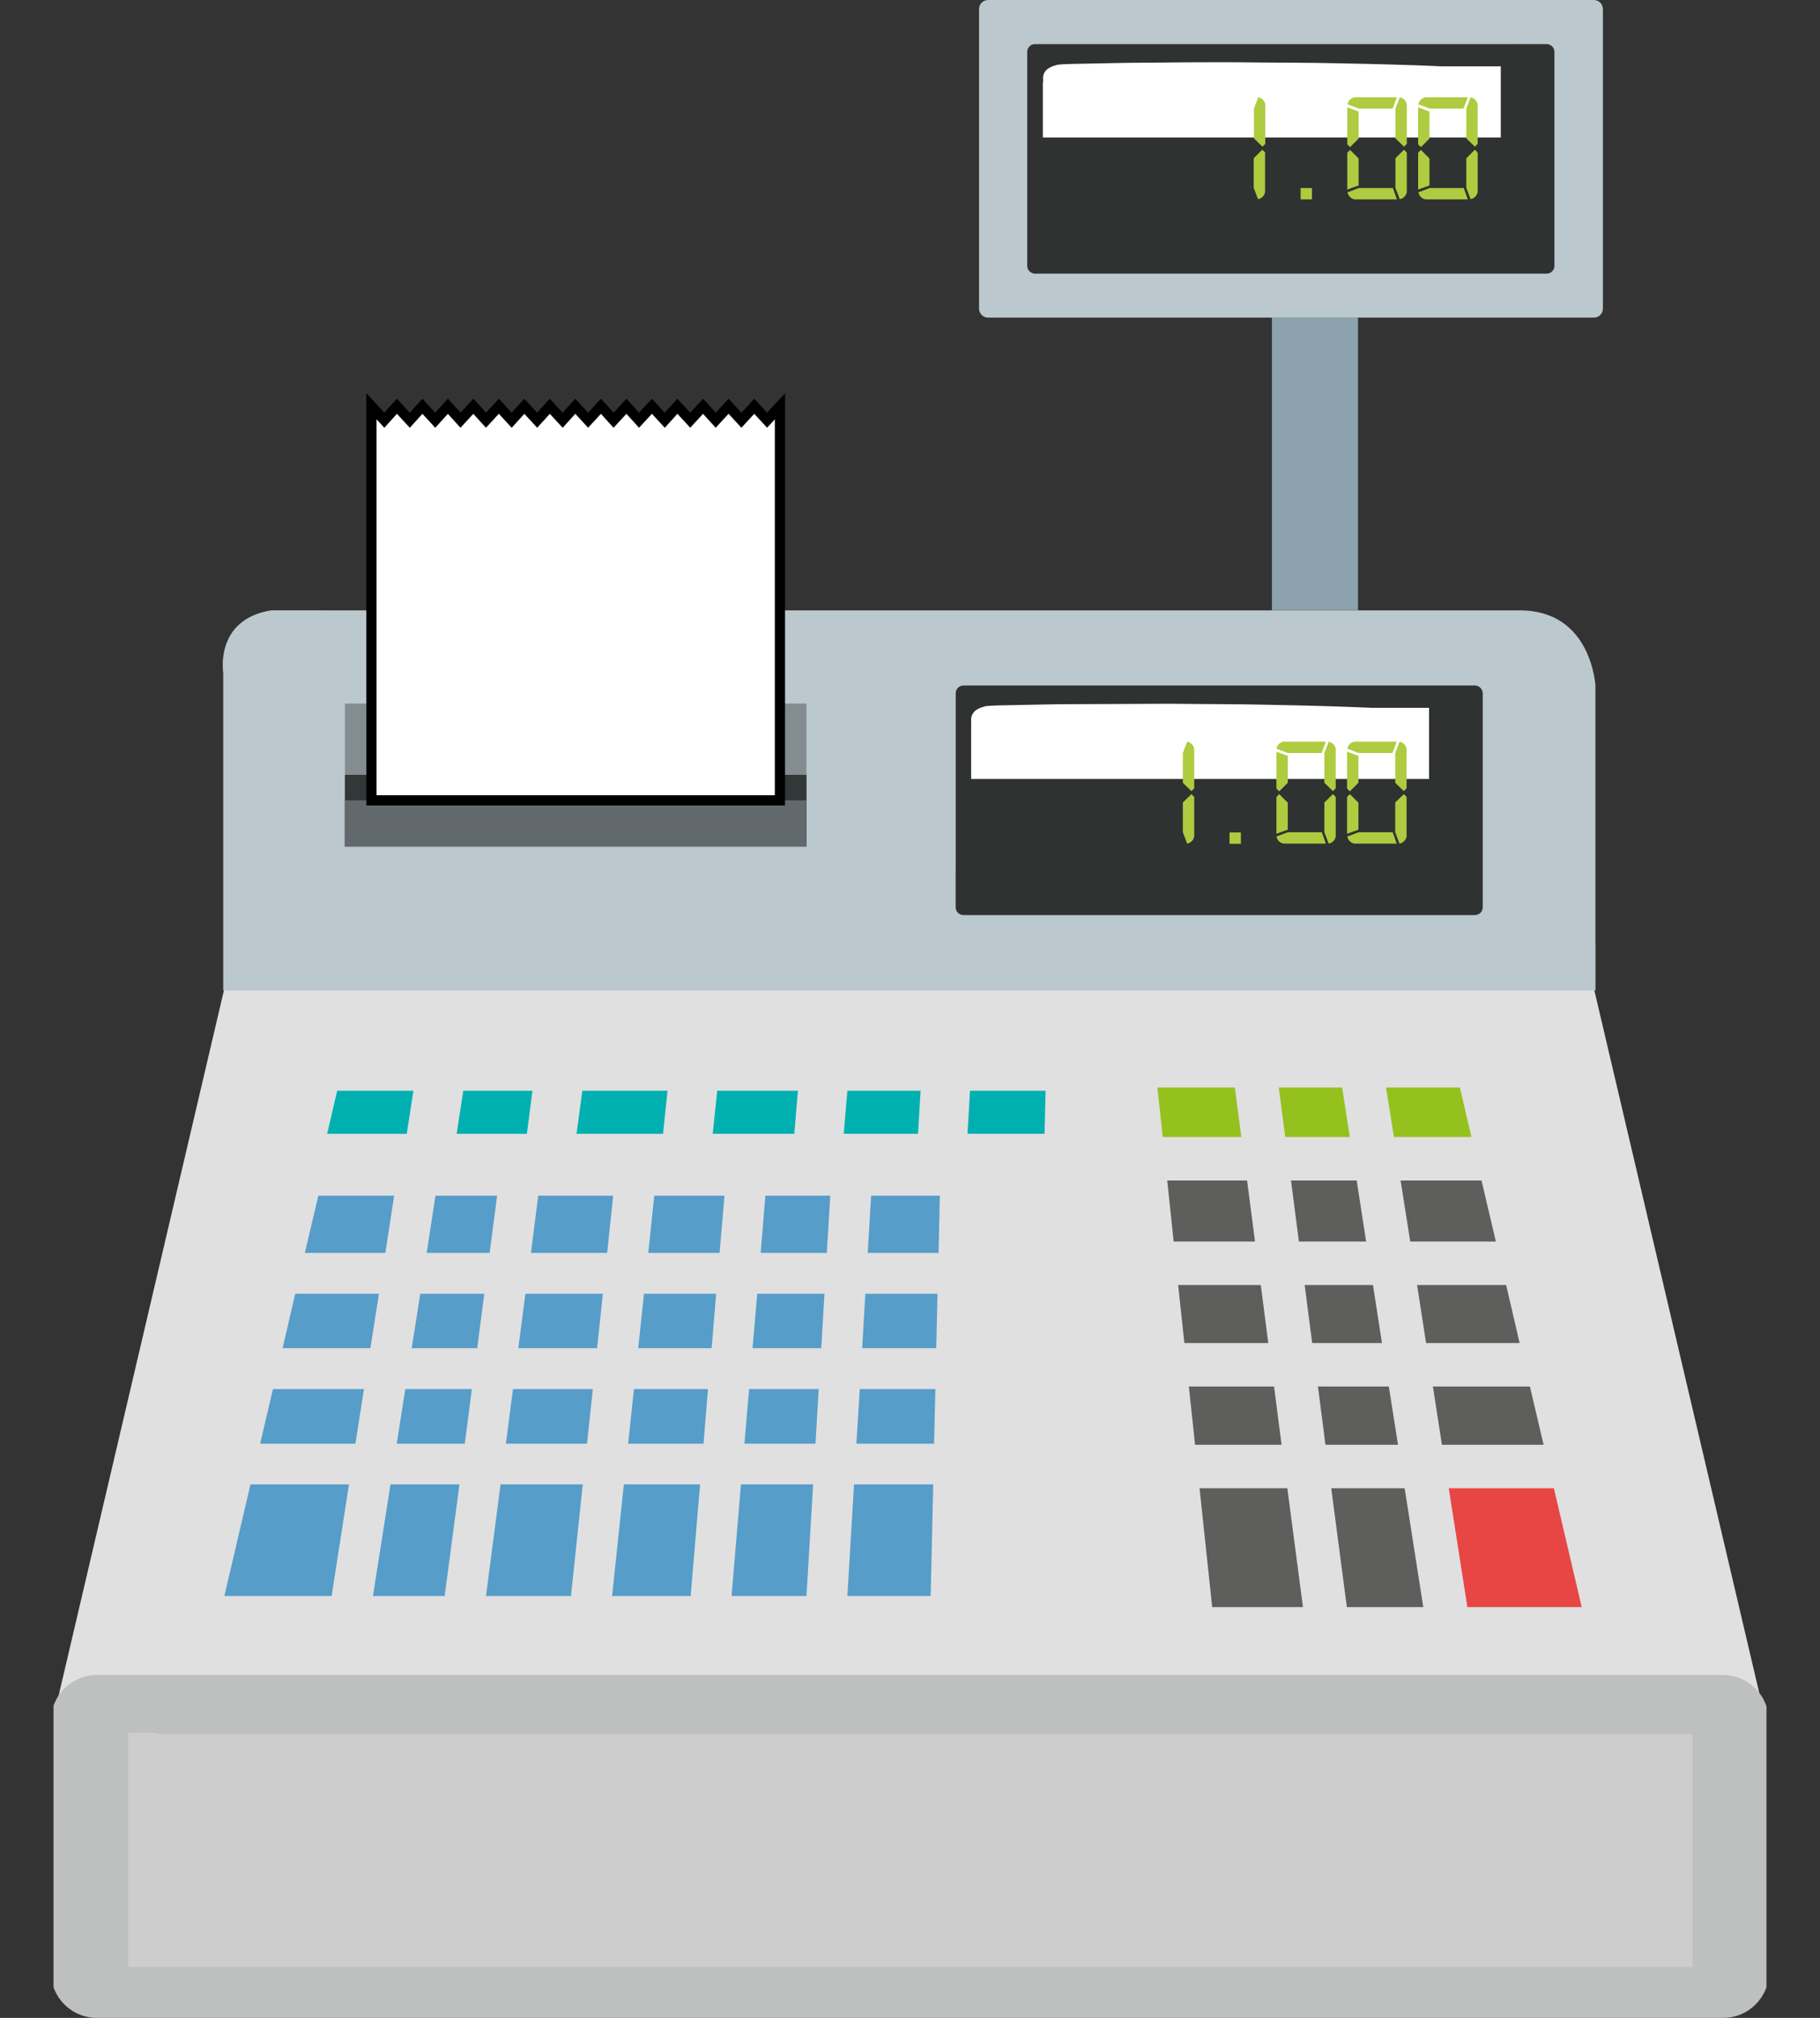 <?xml version="1.0" encoding="utf-8"?>
<!-- Generator: Adobe Illustrator 24.0.0, SVG Export Plug-In . SVG Version: 6.00 Build 0)  -->
<svg version="1.1" id="Layer_1" xmlns="http://www.w3.org/2000/svg" xmlns:xlink="http://www.w3.org/1999/xlink" x="0px" y="0px"
	 viewBox="0 0 850.1 942.2" style="enable-background:new 0 0 850.1 942.2;" xml:space="preserve">
<rect x="0" y="0" width="850.1" height="942.2" fill="#333333" stroke="none"/>
<style type="text/css">
	.st0{clip-path:url(#SVGID_2_);fill:#8CA3AE;}
	.st1{clip-path:url(#SVGID_2_);}
	.st2{clip-path:url(#SVGID_4_);fill:#BBC8CE;}
	.st3{opacity:0.5;clip-path:url(#SVGID_4_);}
	.st4{clip-path:url(#SVGID_6_);}
	.st5{clip-path:url(#SVGID_8_);fill:#BBC8CE;}
	.st6{clip-path:url(#SVGID_4_);fill:#E0E0E0;}
	.st7{clip-path:url(#SVGID_4_);fill:#2F3231;}
	.st8{clip-path:url(#SVGID_10_);}
	.st9{clip-path:url(#SVGID_12_);fill:#2F3231;}
	.st10{clip-path:url(#SVGID_4_);fill:#FFFFFF;}
	.st11{clip-path:url(#SVGID_4_);}
	.st12{clip-path:url(#SVGID_14_);}
	.st13{clip-path:url(#SVGID_16_);fill:#FFFFFF;}
	.st14{clip-path:url(#SVGID_4_);fill:#AFCB40;}
	.st15{clip-path:url(#SVGID_4_);fill:#838D91;}
	.st16{clip-path:url(#SVGID_4_);fill:#323738;}
	.st17{clip-path:url(#SVGID_4_);fill:#62696C;}
	.st18{clip-path:url(#SVGID_4_);fill:#5E5E5D;}
	.st19{clip-path:url(#SVGID_4_);fill:#95C11F;}
	.st20{clip-path:url(#SVGID_4_);fill:#E74645;}
	.st21{clip-path:url(#SVGID_4_);fill:#569DC9;}
	.st22{clip-path:url(#SVGID_4_);fill:#00B0B1;}
	.st23{clip-path:url(#SVGID_4_);fill:#BEBFBF;}
	.st24{clip-path:url(#SVGID_4_);fill:#CDCDCD;}
	.st25{clip-path:url(#SVGID_18_);}
	.st26{clip-path:url(#SVGID_20_);fill:#CDCDCD;}
	.st27{clip-path:url(#SVGID_4_);fill:none;stroke:#000000;stroke-width:4.763;stroke-miterlimit:10;}
	.st28{clip-path:url(#SVGID_22_);}
	.st29{clip-path:url(#SVGID_24_);fill:#CDCDCD;}
	.st30{clip-path:url(#SVGID_26_);}
	.st31{clip-path:url(#SVGID_28_);fill:#CDCDCD;}
	.st32{clip-path:url(#SVGID_30_);}
	.st33{clip-path:url(#SVGID_32_);fill:#2F3231;}
	.st34{clip-path:url(#SVGID_34_);}
	.st35{clip-path:url(#SVGID_36_);fill:#FFFFFF;}
</style>
<g>
	<defs>
		<rect id="SVGID_1_" x="25" width="800.1" height="942.2"/>
	</defs>
	<clipPath id="SVGID_2_">
		<use xlink:href="#SVGID_1_"  style="overflow:visible;"/>
	</clipPath>
	<rect x="594.1" y="148.3" class="st0" width="40.2" height="136.6"/>
	<g class="st1">
		<defs>
			<rect id="SVGID_3_" x="25" y="0" width="800.1" height="942.2"/>
		</defs>
		<clipPath id="SVGID_4_">
			<use xlink:href="#SVGID_3_"  style="overflow:visible;"/>
		</clipPath>
		<path class="st2" d="M709.9,285H126.8c-26.7,4.2-22.5,29.2-22.5,29.2v148.2h640.9V320.2C745.2,320.2,743.5,285,709.9,285"/>
		<g class="st3">
			<g>
				<defs>
					<rect id="SVGID_5_" x="104" y="285" width="641.2" height="177.4"/>
				</defs>
				<clipPath id="SVGID_6_">
					<use xlink:href="#SVGID_5_"  style="overflow:visible;"/>
				</clipPath>
				<g class="st4">
					<defs>
						<rect id="SVGID_7_" x="104" y="285" width="641.2" height="177.4"/>
					</defs>
					<clipPath id="SVGID_8_">
						<use xlink:href="#SVGID_7_"  style="overflow:visible;"/>
					</clipPath>
					<path class="st5" d="M149.8,441.3V293.1c0,0-0.6-3.5,0.1-8.1h-23.1c-26.7,4.2-22.5,29.2-22.5,29.2v148.2h640.9v-21.1H149.8z"/>
				</g>
			</g>
		</g>
		<polygon class="st6" points="823,795.9 744.7,462.4 424.7,462.4 104.6,462.4 26.4,795.9 		"/>
		<path class="st7" d="M692.5,423.6c0,2-1.6,3.6-3.6,3.6H450c-2,0-3.6-1.6-3.6-3.6v-99.9c0-2,1.6-3.6,3.6-3.6h238.9
			c2,0,3.6,1.6,3.6,3.6V423.6z"/>
		<g class="st3">
			<g>
				<defs>
					<rect id="SVGID_9_" x="446.4" y="320.2" width="246.1" height="107"/>
				</defs>
				<clipPath id="SVGID_10_">
					<use xlink:href="#SVGID_9_"  style="overflow:visible;"/>
				</clipPath>
				<g class="st8">
					<defs>
						<rect id="SVGID_11_" x="446.4" y="320.2" width="246.1" height="107"/>
					</defs>
					<clipPath id="SVGID_12_">
						<use xlink:href="#SVGID_11_"  style="overflow:visible;"/>
					</clipPath>
					<path class="st9" d="M688.9,320.2h-13.7v83.1c0,2-1.6,3.6-3.6,3.6H446.4v16.8c0,2,1.6,3.6,3.6,3.6h239c2,0,3.6-1.6,3.6-3.6
						v-99.9C692.5,321.8,690.9,320.2,688.9,320.2"/>
				</g>
			</g>
		</g>
		<path class="st10" d="M454.2,352.6c-0.3-5.5-0.4-11-0.6-16.5v0.1c-0.1-2.4,1.5-4.5,3.5-5.3c0.9-0.6,2-0.7,3-1.1
			c1-0.2,2.1-0.2,3.1-0.3c4-0.2,7.9-0.2,11.8-0.3c7.9-0.1,15.8-0.4,23.7-0.4l23.7-0.1c7.9,0,15.8-0.1,23.7-0.1
			c15.8,0.2,31.5,0.1,47.3,0.5c15.8,0.3,31.5,0.7,47.3,1.4c-15.8,0.7-31.5,1.1-47.3,1.4c-15.8,0.4-31.5,0.3-47.3,0.5
			c-7.9,0.1-15.8,0-23.7,0l-23.7-0.2c-7.9,0-15.8-0.3-23.7-0.4c-3.9-0.1-7.9-0.2-11.8-0.2c-0.9,0.1-1.9,0.1-2.8,0.2
			c-0.8,0.3-1.8,0.3-2.6,0.7c-1.7,0.6-2.9,2.1-2.9,3.7v0.1C454.7,341.6,454.5,347.1,454.2,352.6"/>
		<g class="st11">
			<g>
				<defs>
					<rect id="SVGID_13_" x="453.6" y="330.5" width="213.9" height="33.2"/>
				</defs>
				<clipPath id="SVGID_14_">
					<use xlink:href="#SVGID_13_"  style="overflow:visible;"/>
				</clipPath>
				<g class="st12">
					<defs>
						<rect id="SVGID_15_" x="453.6" y="330.5" width="213.9" height="33.2"/>
					</defs>
					<clipPath id="SVGID_16_">
						<use xlink:href="#SVGID_15_"  style="overflow:visible;"/>
					</clipPath>
					<path class="st13" d="M667.5,330.5H462c-4.6,0-8.4,3.8-8.4,8.4v24.8h213.9V330.5z"/>
				</g>
			</g>
		</g>
		<path class="st14" d="M552.5,365.5v-13.9l2-5.3c1.8,0.4,2.9,1.6,3.3,3.3v18.5l-1.3,1.3L552.5,365.5z M556.5,370.8l1.3,1.3v18.5
			c-0.4,1.8-1.5,2.9-3.3,3.3l-2-5.3v-13.9L556.5,370.8z"/>
		<rect x="574.3" y="388.7" class="st14" width="5.3" height="5.3"/>
		<path class="st14" d="M601.5,352.9v12.6l-4,4l-1.3-1.3v-17.2L601.5,352.9z M596.2,389.3v-17.2l1.3-1.3l4,4v12.6L596.2,389.3z
			 M619.3,393.9h-19.8c-1.8-0.4-2.9-1.6-3.3-3.3l5.3-2h15.9L619.3,393.9z M617.3,351.6h-15.8l-5.3-2c0.4-1.8,1.5-2.9,3.3-3.3h19.8
			L617.3,351.6z M618.6,365.5v-13.9l2-5.3c1.8,0.4,2.9,1.6,3.3,3.3v18.5l-1.3,1.3L618.6,365.5z M622.6,370.8l1.3,1.3v18.5
			c-0.4,1.8-1.5,2.9-3.3,3.3l-2-5.3v-13.9L622.6,370.8z"/>
		<path class="st14" d="M634.5,352.9v12.6l-4,4l-1.3-1.3v-17.2L634.5,352.9z M629.2,389.3v-17.2l1.3-1.3l4,4v12.6L629.2,389.3z
			 M652.4,393.9h-19.8c-1.8-0.4-2.9-1.6-3.3-3.3l5.3-2h15.9L652.4,393.9z M650.4,351.6h-15.8l-5.3-2c0.4-1.8,1.6-2.9,3.3-3.3h19.8
			L650.4,351.6z M651.7,365.5v-13.9l2-5.3c1.8,0.4,2.9,1.6,3.3,3.3v18.5l-1.3,1.3L651.7,365.5z M655.7,370.8l1.3,1.3v18.5
			c-0.4,1.8-1.6,2.9-3.3,3.3l-2-5.3v-13.9L655.7,370.8z"/>
		<rect x="161.1" y="328.5" class="st15" width="215.6" height="66.8"/>
		<rect x="161.1" y="361.8" class="st16" width="215.6" height="33.4"/>
		<rect x="161.1" y="373.7" class="st17" width="215.6" height="21.5"/>
		<polygon class="st18" points="641.3,600 609.4,600 612.9,627.1 645.5,627.1 		"/>
		<polygon class="st18" points="654.2,551.2 658.7,579.7 698.7,579.7 692,551.2 		"/>
		<polygon class="st18" points="703.5,600 661.9,600 666.1,627.1 709.8,627.1 		"/>
		<polygon class="st18" points="550.3,600 553.2,627.1 592.4,627.1 588.9,600 		"/>
		<polygon class="st18" points="595.1,647.4 555.3,647.4 558.2,674.6 598.6,674.6 		"/>
		<polygon class="st19" points="600.3,530.9 630.5,530.9 626.9,507.8 597.3,507.8 		"/>
		<polygon class="st19" points="651.1,530.9 687.3,530.9 681.9,507.8 647.4,507.8 		"/>
		<polygon class="st18" points="633.7,551.2 603,551.2 606.7,579.7 638.1,579.7 		"/>
		<polygon class="st19" points="540.6,507.8 543.1,530.9 579.8,530.9 576.8,507.8 		"/>
		<polygon class="st18" points="548.2,579.7 586.2,579.7 582.5,551.2 545.2,551.2 		"/>
		<polygon class="st18" points="615.6,647.4 619.1,674.6 653,674.6 648.7,647.4 		"/>
		<polygon class="st18" points="714.6,647.4 669.3,647.4 673.5,674.6 721,674.6 		"/>
		<polygon class="st18" points="656.1,694.9 621.8,694.9 629.1,750.4 664.8,750.4 		"/>
		<polygon class="st18" points="601.3,694.9 560.3,694.9 566.2,750.4 608.6,750.4 		"/>
		<polygon class="st20" points="676.7,694.9 685.4,750.4 738.8,750.4 725.8,694.9 		"/>
		<polygon class="st21" points="196.3,604.1 226.2,604.1 222.9,629.5 192.3,629.5 		"/>
		<polygon class="st21" points="184.1,558.3 180,585 142.4,585 148.7,558.3 		"/>
		<polygon class="st21" points="137.9,604.1 177,604.1 173,629.5 132,629.5 		"/>
		<polygon class="st21" points="281.6,604.1 278.9,629.5 242.1,629.5 245.4,604.1 		"/>
		<polygon class="st21" points="239.6,648.6 276.9,648.6 274.2,674.1 236.3,674.1 		"/>
		<polygon class="st22" points="309.7,529.4 269.3,529.4 272,509.3 311.8,509.3 		"/>
		<polygon class="st22" points="248.7,509.3 246.1,529.4 213.3,529.4 216.4,509.3 		"/>
		<polygon class="st21" points="302.8,585 305.6,558.3 338.4,558.3 336.1,585 		"/>
		<polygon class="st21" points="293.4,674.1 296.1,648.6 330.7,648.6 328.6,674.1 		"/>
		<polygon class="st21" points="203.4,558.3 232.2,558.3 228.7,585 199.3,585 		"/>
		<polygon class="st21" points="300.8,604.1 334.5,604.1 332.4,629.5 298.1,629.5 		"/>
		<polygon class="st21" points="386.2,585 355.3,585 357.5,558.3 387.8,558.3 		"/>
		<polygon class="st21" points="351.5,629.5 353.7,604.1 385.1,604.1 383.6,629.5 		"/>
		<polygon class="st21" points="283.6,585 248,585 251.4,558.3 286.4,558.3 		"/>
		<polygon class="st21" points="220.4,648.6 217.1,674.1 185.3,674.1 189.3,648.6 		"/>
		<polygon class="st21" points="127.5,648.6 170,648.6 166,674.1 121.5,674.1 		"/>
		<polygon class="st21" points="182.4,693.1 214.6,693.1 207.7,745.2 174.2,745.2 		"/>
		<polygon class="st21" points="233.8,693.1 272.2,693.1 266.7,745.2 227,745.2 		"/>
		<polygon class="st21" points="291.4,693.1 327,693.1 322.6,745.2 285.9,745.2 		"/>
		<polygon class="st22" points="371,529.4 332.9,529.4 335,509.3 372.7,509.3 		"/>
		<polygon class="st21" points="398.9,693.1 435.9,693.1 434.7,745.2 395.8,745.2 		"/>
		<polygon class="st22" points="451.9,529.4 453.1,509.3 488.4,509.3 487.9,529.4 		"/>
		<polygon class="st22" points="190,529.4 152.8,529.4 157.5,509.3 193.1,509.3 		"/>
		<polygon class="st21" points="163,693.1 154.9,745.2 104.8,745.2 117,693.1 		"/>
		<polygon class="st21" points="405.3,585 406.9,558.3 439,558.3 438.4,585 		"/>
		<polygon class="st21" points="341.7,745.2 346.1,693.1 379.8,693.1 376.7,745.2 		"/>
		<polygon class="st22" points="428.8,529.4 394.1,529.4 395.8,509.3 430,509.3 		"/>
		<polygon class="st21" points="349.9,648.6 382.4,648.6 380.9,674.1 347.7,674.1 		"/>
		<polygon class="st21" points="401.6,648.6 436.9,648.6 436.3,674.1 400,674.1 		"/>
		<polygon class="st21" points="402.7,629.5 404.2,604.1 437.9,604.1 437.3,629.5 		"/>
		<path class="st23" d="M826.3,920.8c0,11.8-9.6,21.4-21.4,21.4H45.2c-11.8,0-21.4-9.6-21.4-21.4V803.5c0-11.8,9.6-21.4,21.4-21.4
			h759.6c11.8,0,21.4,9.6,21.4,21.4V920.8z"/>
		<rect x="60" y="809.6" class="st24" width="730.6" height="108.8"/>
		<g class="st11">
			<g>
				<defs>
					<rect id="SVGID_17_" x="60" y="809.1" width="730.6" height="108.8"/>
				</defs>
				<clipPath id="SVGID_18_">
					<use xlink:href="#SVGID_17_"  style="overflow:visible;"/>
				</clipPath>
				<g class="st25">
					<defs>
						<rect id="SVGID_19_" x="60" y="809.1" width="730.6" height="108.8"/>
					</defs>
					<clipPath id="SVGID_20_">
						<use xlink:href="#SVGID_19_"  style="overflow:visible;"/>
					</clipPath>
					<polygon class="st26" points="73.7,904.6 73.7,809.1 60,809.1 60,917.9 790.6,917.9 790.6,904.6 					"/>
				</g>
			</g>
		</g>
		<polygon class="st10" points="173.5,208.3 173.5,373.7 364.3,373.7 364.3,208.3 364.3,189.7 358.3,196.2 352.3,189.7 346.3,196.2 
			340.3,189.7 334.3,196.2 328.4,189.7 322.4,196.2 316.4,189.7 310.5,196.2 304.5,189.7 298.5,196.2 292.6,189.7 286.6,196.2 
			280.7,189.7 274.7,196.2 268.7,189.7 262.8,196.2 256.8,189.7 250.9,196.2 244.9,189.7 239,196.2 233,189.7 227,196.2 
			221.1,189.7 215.1,196.2 209.2,189.7 203.3,196.2 197.3,189.7 191.4,196.2 185.4,189.7 179.5,196.2 173.5,189.7 		"/>
		<polygon class="st27" points="173.5,208.3 173.5,373.7 364.3,373.7 364.3,208.3 364.3,189.7 358.3,196.2 352.3,189.7 346.3,196.2 
			340.3,189.7 334.3,196.2 328.4,189.7 322.4,196.2 316.4,189.7 310.5,196.2 304.5,189.7 298.5,196.2 292.6,189.7 286.6,196.2 
			280.7,189.7 274.7,196.2 268.7,189.7 262.8,196.2 256.8,189.7 250.9,196.2 244.9,189.7 239,196.2 233,189.7 227,196.2 
			221.1,189.7 215.1,196.2 209.2,189.7 203.3,196.2 197.3,189.7 191.4,196.2 185.4,189.7 179.5,196.2 173.5,189.7 		"/>
		<g class="st11">
			<g>
				<defs>
					<rect id="SVGID_21_" x="398.6" y="831.1" width="53.4" height="53.4"/>
				</defs>
				<clipPath id="SVGID_22_">
					<use xlink:href="#SVGID_21_"  style="overflow:visible;"/>
				</clipPath>
				<g class="st28">
					<defs>
						<rect id="SVGID_23_" x="398.6" y="831.1" width="53.4" height="53.3"/>
					</defs>
					<clipPath id="SVGID_24_">
						<use xlink:href="#SVGID_23_"  style="overflow:visible;"/>
					</clipPath>
					<path class="st29" d="M452,857.8c0,14.7-11.9,26.7-26.7,26.7c-14.7,0-26.7-12-26.7-26.7c0-14.7,11.9-26.7,26.7-26.7
						C440,831.1,452,843.1,452,857.8"/>
				</g>
			</g>
		</g>
		<g class="st11">
			<g>
				<defs>
					<rect id="SVGID_25_" x="417.5" y="842.1" width="15.7" height="31.5"/>
				</defs>
				<clipPath id="SVGID_26_">
					<use xlink:href="#SVGID_25_"  style="overflow:visible;"/>
				</clipPath>
				<g class="st30">
					<defs>
						<rect id="SVGID_27_" x="417.5" y="842.1" width="15.7" height="31.5"/>
					</defs>
					<clipPath id="SVGID_28_">
						<use xlink:href="#SVGID_27_"  style="overflow:visible;"/>
					</clipPath>
					<path class="st31" d="M433.2,849.9c0-4.3-3.5-7.8-7.8-7.8c-4.3,0-7.9,3.5-7.9,7.8c0,3.1,1.8,5.7,4.3,7l-2.3,16.7h11.7
						l-2.8-16.4C431.2,856,433.2,853.2,433.2,849.9"/>
				</g>
			</g>
		</g>
		<path class="st2" d="M748.7,144.1c0,2.3-1.9,4.2-4.2,4.2h-283c-2.3,0-4.2-1.9-4.2-4.2V4.2c0-2.3,1.9-4.2,4.2-4.2h283
			c2.3,0,4.2,1.9,4.2,4.2V144.1z"/>
		<path class="st7" d="M726,124.1c0,2-1.6,3.6-3.6,3.6h-239c-1.9,0-3.6-1.6-3.6-3.6V24.2c0-2,1.6-3.6,3.6-3.6h239
			c2,0,3.6,1.6,3.6,3.6V124.1z"/>
		<g class="st3">
			<g>
				<defs>
					<rect id="SVGID_29_" x="479.9" y="20.7" width="246.1" height="107"/>
				</defs>
				<clipPath id="SVGID_30_">
					<use xlink:href="#SVGID_29_"  style="overflow:visible;"/>
				</clipPath>
				<g class="st32">
					<defs>
						<rect id="SVGID_31_" x="479.9" y="20.7" width="246.1" height="107"/>
					</defs>
					<clipPath id="SVGID_32_">
						<use xlink:href="#SVGID_31_"  style="overflow:visible;"/>
					</clipPath>
					<path class="st33" d="M722.5,20.7h-13.7v83.1c0,2-1.6,3.6-3.6,3.6H479.9v16.8c0,2,1.6,3.6,3.6,3.6h239c2,0,3.6-1.6,3.6-3.6
						V24.2C726,22.3,724.4,20.7,722.5,20.7"/>
				</g>
			</g>
		</g>
		<path class="st10" d="M487.8,53.1c-0.3-5.5-0.4-11-0.6-16.5v0.1c-0.2-2.4,1.5-4.5,3.5-5.3c0.9-0.6,2-0.7,3-1.1
			c1-0.2,2-0.2,3.1-0.3c4-0.2,7.9-0.2,11.8-0.3c7.9-0.1,15.8-0.4,23.7-0.4l23.7-0.2c7.9,0,15.8-0.1,23.7,0
			c15.8,0.2,31.5,0.1,47.3,0.5c15.8,0.3,31.5,0.7,47.3,1.4c-15.8,0.7-31.5,1.1-47.3,1.4c-15.8,0.4-31.5,0.3-47.3,0.5
			c-7.9,0.1-15.8,0-23.7,0l-23.7-0.2c-7.9,0-15.8-0.3-23.7-0.4c-3.9-0.1-7.9-0.2-11.8-0.2c-0.9,0.1-1.9,0.1-2.8,0.2
			c-0.9,0.3-1.9,0.3-2.6,0.7c-1.7,0.6-2.9,2.1-3,3.7v0.1C488.2,42.1,488.1,47.6,487.8,53.1"/>
		<g class="st11">
			<g>
				<defs>
					<rect id="SVGID_33_" x="487.2" y="31" width="213.9" height="33.2"/>
				</defs>
				<clipPath id="SVGID_34_">
					<use xlink:href="#SVGID_33_"  style="overflow:visible;"/>
				</clipPath>
				<g class="st34">
					<defs>
						<rect id="SVGID_35_" x="487.2" y="31" width="213.9" height="33.2"/>
					</defs>
					<clipPath id="SVGID_36_">
						<use xlink:href="#SVGID_35_"  style="overflow:visible;"/>
					</clipPath>
					<path class="st35" d="M701,31H495.5c-4.6,0-8.4,3.7-8.4,8.4v24.8H701V31z"/>
				</g>
			</g>
		</g>
		<path class="st14" d="M585.7,64.6V50.7l2-5.3c1.8,0.4,2.9,1.6,3.3,3.3v18.5l-1.3,1.3L585.7,64.6z M589.6,69.9l1.3,1.3v18.5
			c-0.4,1.8-1.5,2.9-3.3,3.3l-2-5.3V73.9L589.6,69.9z"/>
		<rect x="607.5" y="87.8" class="st14" width="5.3" height="5.3"/>
		<path class="st14" d="M634.6,52.1v12.6l-4,4l-1.3-1.3V50.1L634.6,52.1z M629.3,88.5V71.3l1.3-1.3l4,4v12.6L629.3,88.5z
			 M652.5,93.1h-19.8c-1.8-0.4-2.9-1.6-3.3-3.3l5.3-2h15.9L652.5,93.1z M650.5,50.7h-15.8l-5.3-2c0.4-1.8,1.6-2.9,3.3-3.3h19.8
			L650.5,50.7z M651.8,64.6V50.7l2-5.3c1.8,0.4,2.9,1.6,3.3,3.3v18.5l-1.3,1.3L651.8,64.6z M655.8,69.9l1.3,1.3v18.5
			c-0.4,1.8-1.5,2.9-3.3,3.3l-2-5.3V73.9L655.8,69.9z"/>
		<path class="st14" d="M667.7,52.1v12.6l-4,4l-1.3-1.3V50.1L667.7,52.1z M662.4,88.5V71.3l1.3-1.3l4,4v12.6L662.4,88.5z
			 M685.6,93.1h-19.8c-1.8-0.4-2.9-1.6-3.3-3.3l5.3-2h15.9L685.6,93.1z M683.6,50.7h-15.8l-5.3-2c0.4-1.8,1.6-2.9,3.3-3.3h19.8
			L683.6,50.7z M684.9,64.6V50.7l2-5.3c1.7,0.4,2.9,1.6,3.3,3.3v18.5l-1.3,1.3L684.9,64.6z M688.9,69.9l1.3,1.3v18.5
			c-0.4,1.8-1.6,2.9-3.3,3.3l-2-5.3V73.9L688.9,69.9z"/>
	</g>
</g>
</svg>
